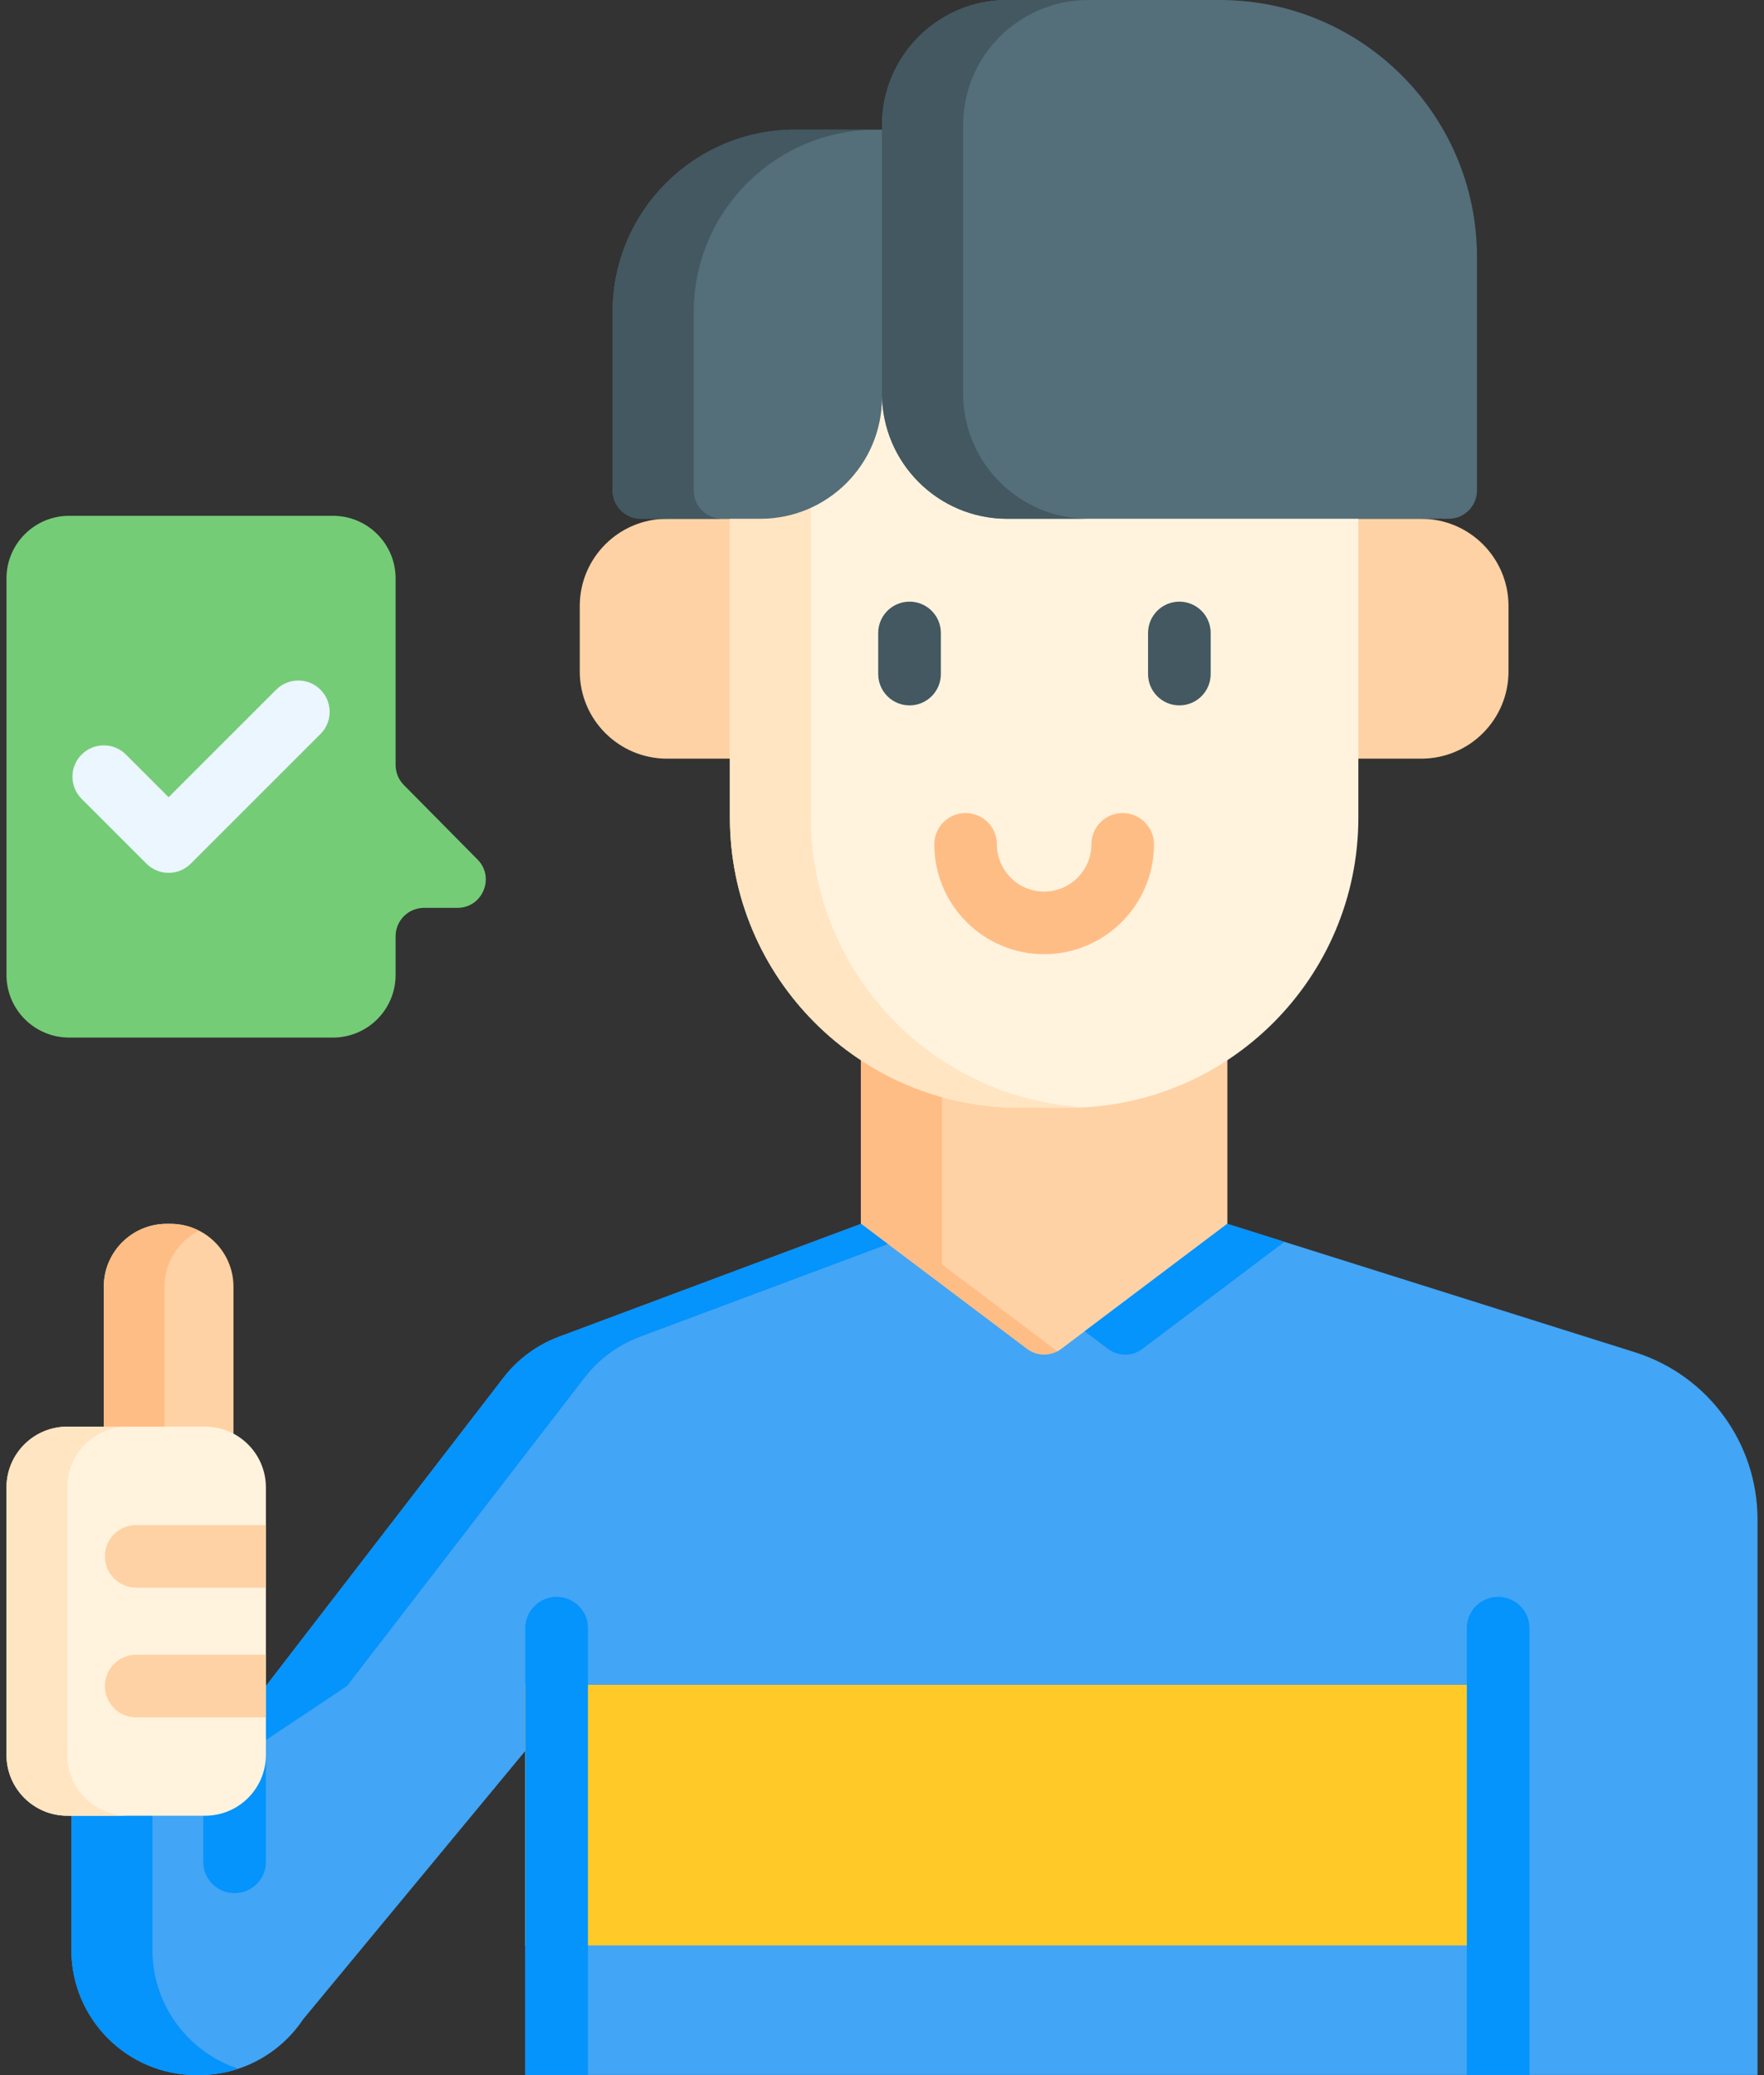 <svg width="68" height="80" viewBox="0 0 68 80" fill="none" xmlns="http://www.w3.org/2000/svg">
<rect x="0" y="0" width="68" height="80" fill="#333333" stroke="none"/>
<path d="M47.314 40.871V48.744L40.25 54.062L33.187 48.744V40.871H47.314Z" fill="#FED2A4"/>
<path d="M36.312 48.743V40.871H33.187V48.743L40.25 54.062L41.813 52.885L36.312 48.743Z" fill="#FFBD86"/>
<path d="M12.836 40H2.665C1.331 40 0.25 38.919 0.25 37.585V22.3C0.25 20.967 1.331 19.886 2.665 19.886H12.836C14.169 19.886 15.25 20.967 15.25 22.3V29.493C15.25 29.781 15.364 30.058 15.566 30.262L18.409 33.137C19.092 33.828 18.602 35 17.631 35H16.344C15.74 35 15.25 35.49 15.25 36.094V37.585C15.25 38.919 14.169 40 12.836 40Z" fill="#75CC77"/>
<path d="M10.25 65L19.408 53.112C19.958 52.398 20.698 51.852 21.543 51.536L33.192 47.181L39.592 52.004C39.982 52.297 40.519 52.297 40.908 52.004L47.309 47.181L63.087 52.152C65.866 53.058 67.75 55.65 67.75 58.578V79.994H20.25V67.5L11.684 77.85C10.788 79.193 9.28 80 7.666 80H7.579C4.912 80 2.75 77.838 2.75 75.171V70L10.25 65Z" fill="#42A5F5"/>
<path d="M5.875 75.171V70L13.375 65L22.533 53.112C23.083 52.398 23.823 51.852 24.668 51.536L34.228 47.962L33.192 47.181L21.543 51.536C20.698 51.851 19.959 52.398 19.408 53.112L10.25 65L2.75 70V75.171C2.75 77.838 4.912 80 7.579 80H7.666C8.189 80 8.7 79.914 9.183 79.754C7.262 79.117 5.875 77.306 5.875 75.171Z" fill="#0593FC"/>
<path d="M42.717 52.004C43.107 52.297 43.644 52.297 44.034 52.004L49.513 47.875L47.309 47.181L41.813 51.322L42.717 52.004Z" fill="#0593FC"/>
<path d="M20.25 64.953H57.75V75H20.25V64.953Z" fill="#FFCA28"/>
<path d="M29.7 20H25.713C23.855 20 22.349 21.506 22.349 23.364V25.884C22.349 27.742 23.856 29.248 25.713 29.248H29.7V20Z" fill="#FED2A4"/>
<path d="M50.8 20H54.787C56.645 20 58.151 21.506 58.151 23.364V25.884C58.151 27.742 56.645 29.248 54.787 29.248H50.8V20Z" fill="#FED2A4"/>
<path d="M28.137 13.225V31.517C28.137 37.697 33.147 42.706 39.326 42.706H41.174C47.354 42.706 52.363 37.697 52.363 31.517V13.339L28.137 13.225Z" fill="#FFF3DE"/>
<path d="M31.262 31.517V13.239L28.137 13.225V31.517C28.137 37.697 33.147 42.706 39.326 42.706H41.174C41.389 42.706 41.601 42.7 41.813 42.688C35.931 42.357 31.262 37.482 31.262 31.517Z" fill="#FFE5C2"/>
<path d="M24.71 20H29.312C31.901 20 34 17.902 34 15.313V5H30.647C26.764 5 23.616 8.148 23.616 12.031V18.907C23.616 19.511 24.106 20 24.71 20Z" fill="#546E7A"/>
<path d="M26.741 18.907V12.031C26.741 8.148 29.889 5 33.772 5H30.647C26.764 5 23.616 8.148 23.616 12.031V18.907C23.616 19.511 24.106 20 24.71 20H27.835C27.231 20 26.741 19.511 26.741 18.907Z" fill="#435860"/>
<path d="M47.024 0C52.498 0 56.936 4.438 56.936 9.912V18.906C56.936 19.511 56.446 20 55.842 20H38.829C36.162 20 34 17.838 34 15.171V4.829C34 2.162 36.162 0 38.829 0H47.024Z" fill="#546E7A"/>
<path d="M37.125 15.171V4.829C37.125 2.162 39.287 0 41.954 0H38.829C36.162 0 34 2.162 34 4.829V15.171C34 17.838 36.162 20 38.829 20H41.954C39.287 20 37.125 17.838 37.125 15.171Z" fill="#435860"/>
<path d="M45.463 27.194C44.796 27.194 44.256 26.653 44.256 25.986V24.402C44.256 23.735 44.796 23.195 45.463 23.195C46.13 23.195 46.67 23.735 46.67 24.402V25.986C46.67 26.653 46.13 27.194 45.463 27.194Z" fill="#435860"/>
<path d="M35.062 27.194C34.395 27.194 33.854 26.653 33.854 25.986V24.402C33.854 23.735 34.395 23.195 35.062 23.195C35.728 23.195 36.269 23.735 36.269 24.402V25.986C36.269 26.653 35.728 27.194 35.062 27.194Z" fill="#435860"/>
<path d="M40.25 36.786C37.915 36.786 36.016 34.886 36.016 32.551C36.016 31.884 36.556 31.344 37.223 31.344C37.889 31.344 38.43 31.884 38.43 32.551C38.43 33.555 39.246 34.372 40.25 34.372C41.254 34.372 42.071 33.555 42.071 32.551C42.071 31.884 42.611 31.344 43.278 31.344C43.944 31.344 44.485 31.884 44.485 32.551C44.485 34.886 42.586 36.786 40.25 36.786Z" fill="#FFBD86"/>
<path d="M56.544 79.994V62.769C56.544 62.102 57.083 61.562 57.751 61.562C58.417 61.562 58.958 62.102 58.958 62.769V79.994H56.544V79.994Z" fill="#0593FC"/>
<path d="M20.25 79.994V62.769C20.25 62.102 20.79 61.562 21.457 61.562C22.124 61.562 22.665 62.102 22.665 62.769V79.994H20.25V79.994Z" fill="#0593FC"/>
<path d="M9.043 72.984C8.376 72.984 7.836 72.443 7.836 71.777V67.415C7.836 66.748 8.376 66.208 9.043 66.208C9.71 66.208 10.25 66.748 10.25 67.415V71.777C10.25 72.444 9.71 72.984 9.043 72.984Z" fill="#0593FC"/>
<path d="M6.5 33.65C6.18 33.65 5.873 33.523 5.647 33.297L3.147 30.797C2.675 30.325 2.675 29.561 3.147 29.089C3.618 28.618 4.382 28.618 4.854 29.089L6.5 30.735L10.646 26.589C11.118 26.118 11.883 26.118 12.354 26.589C12.825 27.061 12.825 27.825 12.354 28.297L7.354 33.297C7.128 33.523 6.821 33.65 6.5 33.65Z" fill="#EBF6FF"/>
<path d="M4 56.563H9V49.608C9 48.268 7.914 47.181 6.573 47.181H6.427C5.087 47.181 4 48.268 4 49.608V56.563Z" fill="#FED2A4"/>
<path d="M7.672 47.446C7.342 47.278 6.969 47.181 6.573 47.181H6.427C5.087 47.181 4 48.268 4 49.608V56.563H6.344V49.608C6.344 48.663 6.885 47.847 7.672 47.446Z" fill="#FFBD86"/>
<path d="M10.25 57.344V67.656C10.25 68.95 9.202 70 7.906 70H2.594C1.3 70 0.25 68.95 0.25 67.656V57.344C0.25 56.05 1.3 55 2.594 55H7.906C9.202 55 10.25 56.05 10.25 57.344Z" fill="#FFF3DE"/>
<path d="M2.594 67.656V57.344C2.594 56.05 3.644 55 4.938 55H2.594C1.3 55 0.25 56.05 0.25 57.344V67.656C0.25 68.95 1.3 70 2.594 70H4.938C3.644 70 2.594 68.95 2.594 67.656Z" fill="#FFE5C2"/>
<path d="M10.25 58.792V61.208H5.25C4.583 61.208 4.044 60.667 4.044 60C4.044 59.333 4.583 58.792 5.25 58.792H10.25Z" fill="#FED2A4"/>
<path d="M10.25 63.792V66.208H5.25C4.583 66.208 4.044 65.667 4.044 65C4.044 64.333 4.583 63.792 5.25 63.792H10.25Z" fill="#FED2A4"/>
</svg>
